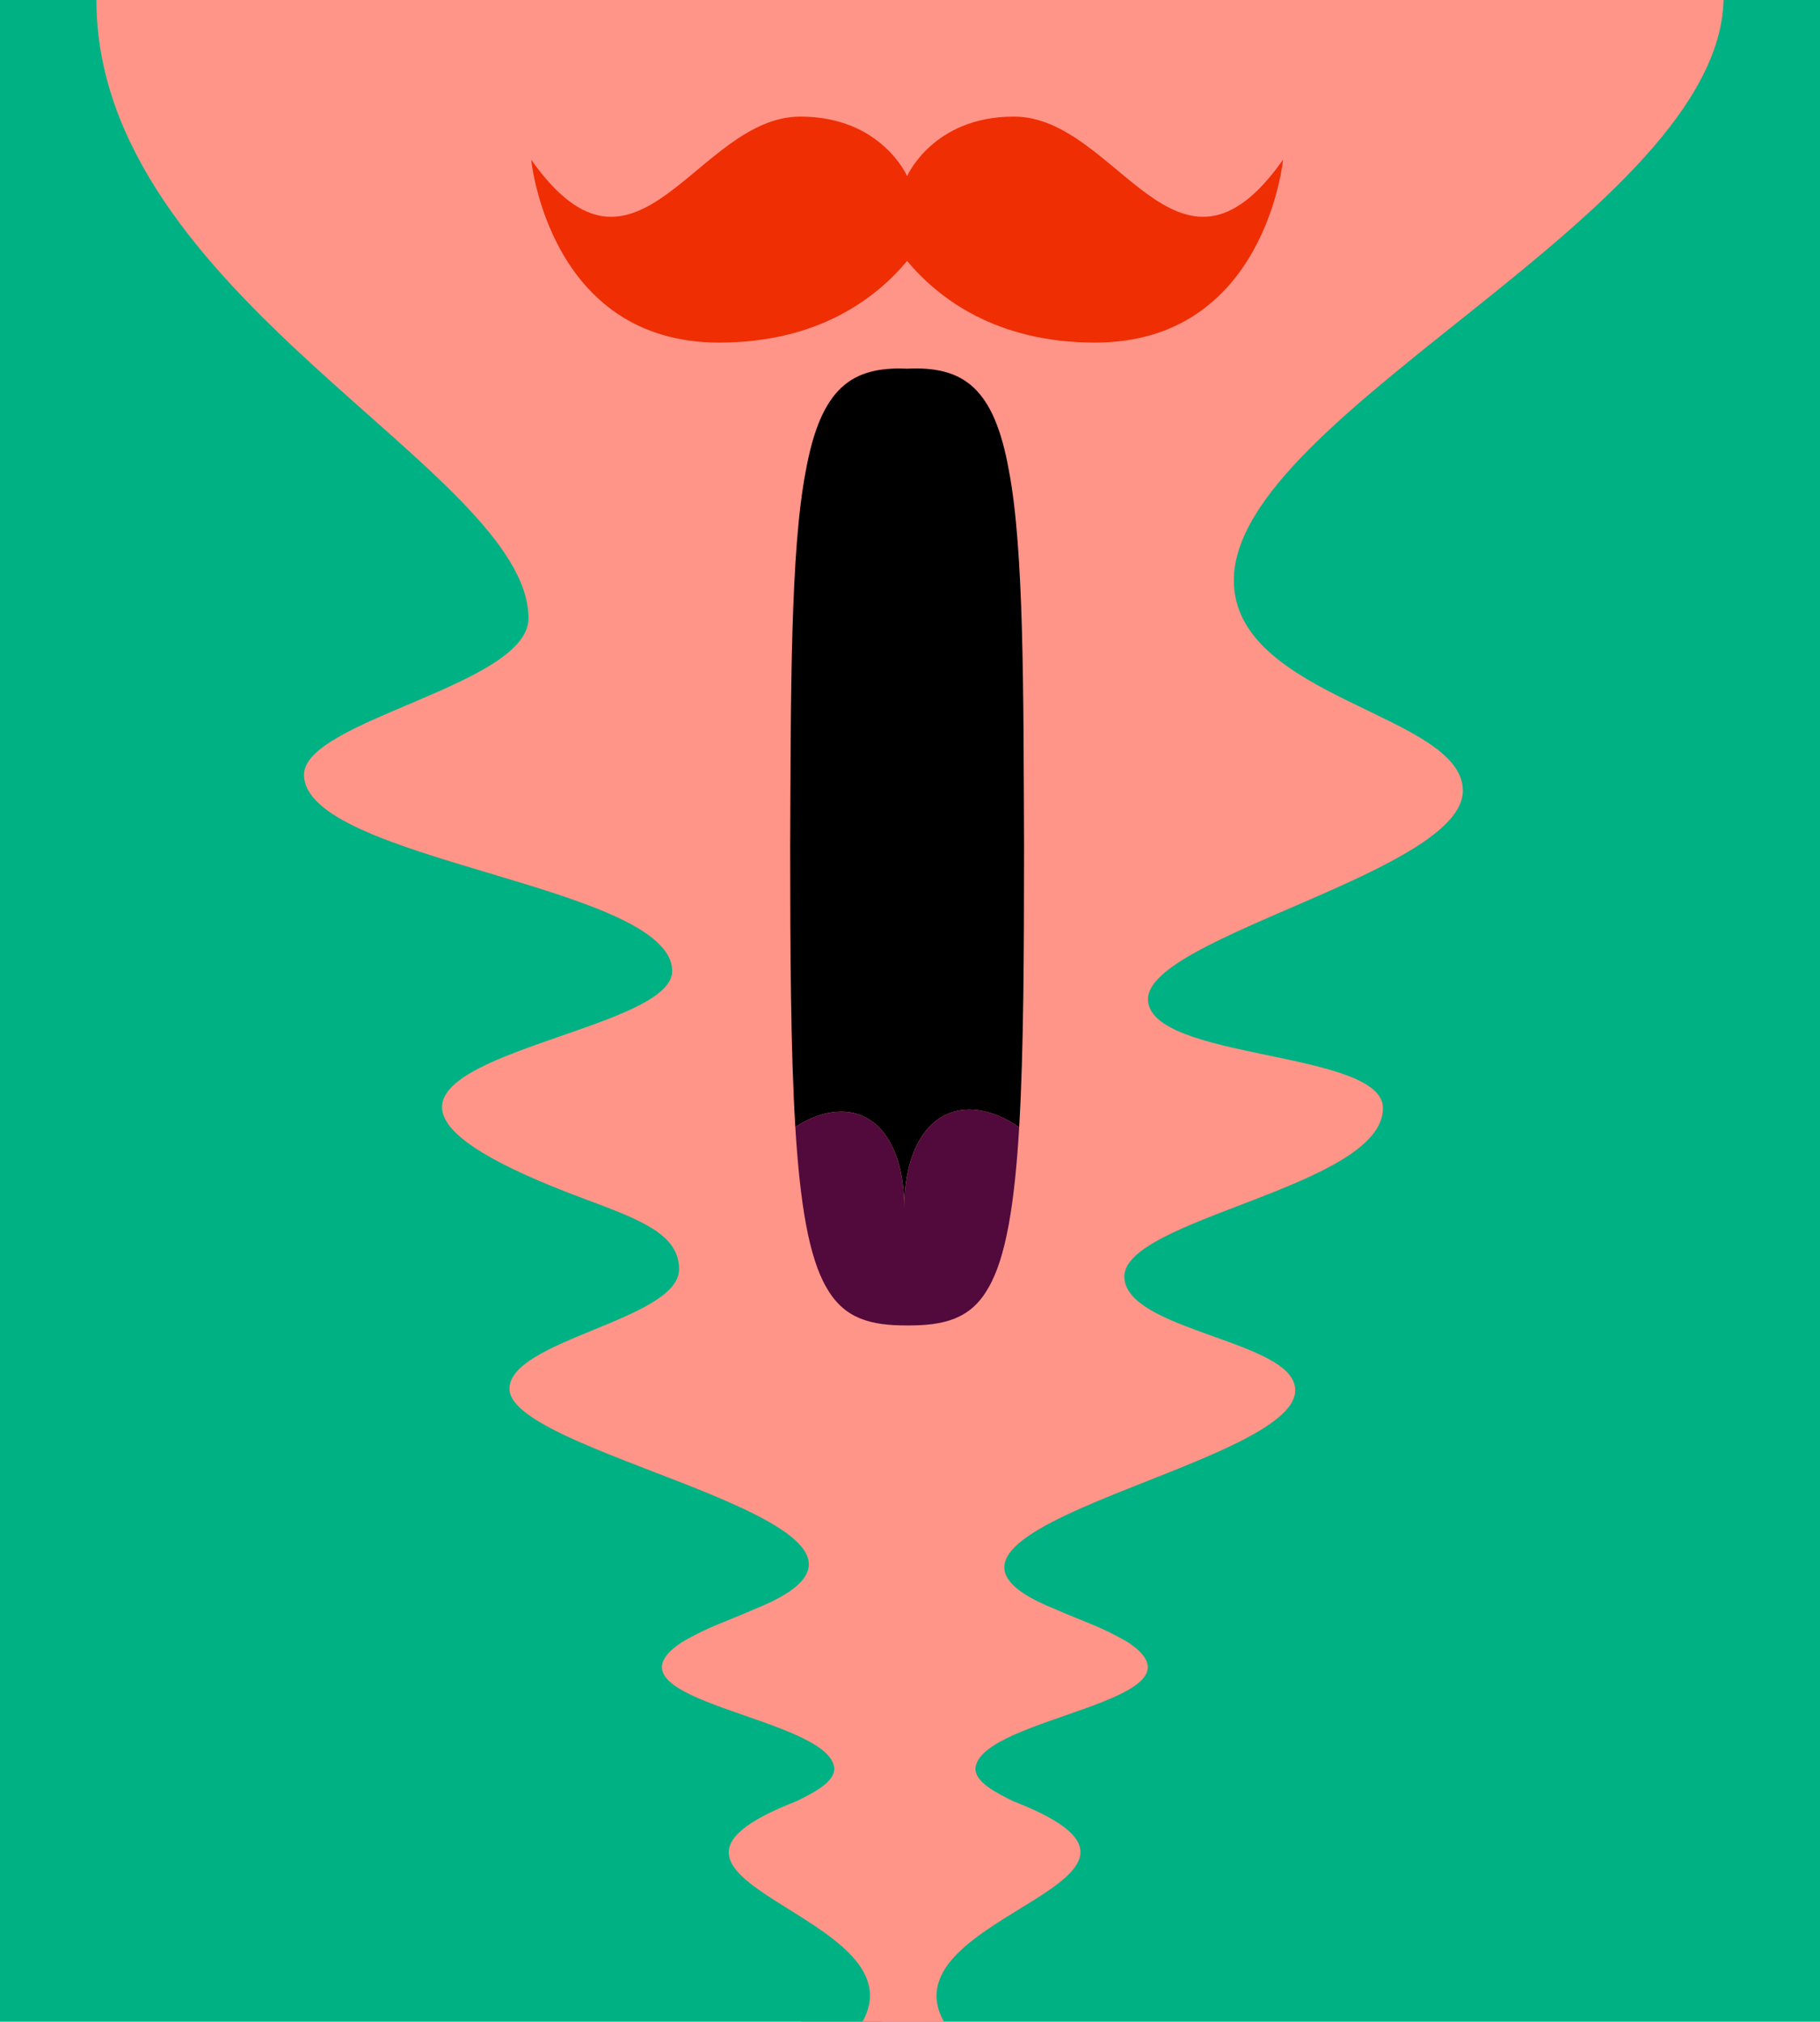 <svg xmlns="http://www.w3.org/2000/svg" width="867.07" height="963.001" viewBox="0 0 867.07 963.001">
  <g id="Group_604" data-name="Group 604" transform="translate(-4162.93 4796)">
    <g id="Group_530" data-name="Group 530" transform="translate(8065.29 -5846.558)">
      <path id="Path_938" data-name="Path 938" d="M-3160.78,1068.558c-2.507,101.221-233.31,196.457-233.31,276.4,0,56.492,108.875,63.568,109.107,100.158.243,38.328-150.016,69.423-150.016,99.32,0,29.361,111.939,24.142,111.939,51.953,0,37.666-124.667,52.575-123.205,80.763,1.215,23.453,68.681,29.177,79.76,47.9,23.567,39.839-211.291,70.72-112.57,110.047,12.993,5.781,21.624,8.112,34.69,15.822,41.811,27.937-70.646,35.313-72.793,59.852-.312,6.62,9.706,11.645,17.909,15.723,97.767,37.939-61.646,53.558-32.951,105.055h-38.77c28.694-51.5-129.157-67.116-31.393-105.055,8.2-4.078,18.223-9.1,17.912-15.723-2.148-24.539-114.6-31.915-72.794-59.852,13.067-7.71,21.7-10.04,34.689-15.822,98.721-39.327-115.446-71.8-116.6-104.716-.822-23.52,80.788-33.1,80.788-57.23,0-16.568-17.8-23.372-45.384-33.643-173.509-64.595,42.095-72.5,42.095-108.359,0-41.2-175.4-52.483-175.4-93.591,0-26.023,106.943-42.588,106.943-74.462,0-70.6-205.845-153.32-205.845-294.549Z" transform="translate(50.193 -18)" fill="#ff9488"/>
      <g id="Group_212" data-name="Group 212" transform="translate(-3555.258 1226.082)">
        <g id="Group_211" data-name="Group 211">
          <path id="Path_939" data-name="Path 939" d="M-3345.021,1880.008c.148-26.15,10.039-40.716,21.731-44.942,11.71-4.6,25.222,1.132,33.026,6.821,2.151-36.768,2.294-83.514,2.318-133.512-.323-73.658.045-141.21-7.193-179.222-7.079-39.735-21.762-49.93-48.511-48.633-26.43-1.189-41.137,9.118-48.294,48.794-7.319,37.98-7.089,105.328-7.409,179.06.025,49.973.224,96.671,2.441,133.365,8.494-5.75,21.325-10.171,32.17-5.2C-3353.917,1841.229-3345.076,1855.308-3345.021,1880.008Z" transform="translate(3399.354 -1480.413)"/>
          <path id="Path_940" data-name="Path 940" d="M-3343.348,1979.989c17.473.092,30.208-2.972,38.607-17.723,8.481-14.338,12.626-40.363,14.779-76.621-7.8-5.69-21.313-11.427-33.024-6.822-11.692,4.226-21.585,18.792-21.732,44.943-.056-24.7-8.9-38.78-19.721-43.467-10.846-4.972-23.677-.552-32.171,5.2,2.216,36.23,6.435,62.192,14.918,76.576C-3373.288,1976.855-3360.615,1980.064-3343.348,1979.989Z" transform="translate(3399.052 -1524.17)" fill="#510a3b"/>
        </g>
      </g>
      <path id="Path_941" data-name="Path 941" d="M-3308.056,1351c-38.655,0-50.889,28.38-50.889,28.38s-12.232-28.38-50.887-28.38c-49.42,0-77.8,91.99-128.2,20.551,0,0,8.318,87.1,89.544,87.1,47.222,0,74.76-21.168,89.542-38.893,14.783,17.725,42.322,38.893,89.544,38.893,81.224,0,89.542-87.1,89.542-87.1C-3230.256,1442.987-3258.636,1351-3308.056,1351Z" transform="translate(-140.609 -244.904)" fill="#ef2e04"/>
    </g>
    <path id="Path_2437" data-name="Path 2437" d="M0,0H867.07V963H0Z" transform="translate(5030 -3832.999) rotate(180)" fill="#00b184"/>
    <g id="Group_603" data-name="Group 603" transform="translate(8094.646 -5846.558)">
      <path id="Path_938-2" data-name="Path 938" d="M-3160.78,1068.558c-2.507,101.221-233.31,196.457-233.31,276.4,0,56.492,108.875,63.568,109.107,100.158.243,38.328-150.016,69.423-150.016,99.32,0,29.361,111.939,24.142,111.939,51.953,0,37.666-124.667,52.575-123.205,80.763,1.215,23.453,68.681,29.177,79.76,47.9,23.567,39.839-211.291,70.72-112.57,110.047,12.993,5.781,21.624,8.112,34.69,15.822,41.811,27.937-70.646,35.313-72.793,59.852-.312,6.62,9.706,11.645,17.909,15.723,97.767,37.939-61.646,53.558-32.951,105.055h-38.77c28.694-51.5-129.157-67.116-31.393-105.055,8.2-4.078,18.223-9.1,17.912-15.723-2.148-24.539-114.6-31.915-72.794-59.852,13.067-7.71,21.7-10.04,34.689-15.822,98.721-39.327-115.446-71.8-116.6-104.716-.822-23.52,80.788-33.1,80.788-57.23,0-16.568-17.8-23.372-45.384-33.643-173.509-64.595,42.095-72.5,42.095-108.359,0-41.2-175.4-52.483-175.4-93.591,0-26.023,106.943-42.588,106.943-74.462,0-70.6-205.845-153.32-205.845-294.549Z" transform="translate(50.193 -18)" fill="#ff9488"/>
      <g id="Group_212-2" data-name="Group 212" transform="translate(-3555.258 1226.082)">
        <g id="Group_211-2" data-name="Group 211">
          <path id="Path_939-2" data-name="Path 939" d="M-3345.021,1880.008c.148-26.15,10.039-40.716,21.731-44.942,11.71-4.6,25.222,1.132,33.026,6.821,2.151-36.768,2.294-83.514,2.318-133.512-.323-73.658.045-141.21-7.193-179.222-7.079-39.735-21.762-49.93-48.511-48.633-26.43-1.189-41.137,9.118-48.294,48.794-7.319,37.98-7.089,105.328-7.409,179.06.025,49.973.224,96.671,2.441,133.365,8.494-5.75,21.325-10.171,32.17-5.2C-3353.917,1841.229-3345.076,1855.308-3345.021,1880.008Z" transform="translate(3399.354 -1480.413)"/>
          <path id="Path_940-2" data-name="Path 940" d="M-3343.348,1979.989c17.473.092,30.208-2.972,38.607-17.723,8.481-14.338,12.626-40.363,14.779-76.621-7.8-5.69-21.313-11.427-33.024-6.822-11.692,4.226-21.585,18.792-21.732,44.943-.056-24.7-8.9-38.78-19.721-43.467-10.846-4.972-23.677-.552-32.171,5.2,2.216,36.23,6.435,62.192,14.918,76.576C-3373.288,1976.855-3360.615,1980.064-3343.348,1979.989Z" transform="translate(3399.052 -1524.17)" fill="#510a3b"/>
        </g>
      </g>
      <path id="Path_941-2" data-name="Path 941" d="M-3308.056,1351c-38.655,0-50.889,28.38-50.889,28.38s-12.232-28.38-50.887-28.38c-49.42,0-77.8,91.99-128.2,20.551,0,0,8.318,87.1,89.544,87.1,47.222,0,74.76-21.168,89.542-38.893,14.783,17.725,42.322,38.893,89.544,38.893,81.224,0,89.542-87.1,89.542-87.1C-3230.256,1442.987-3258.636,1351-3308.056,1351Z" transform="translate(-140.609 -244.904)" fill="#ef2e04"/>
    </g>
  </g>
</svg>
